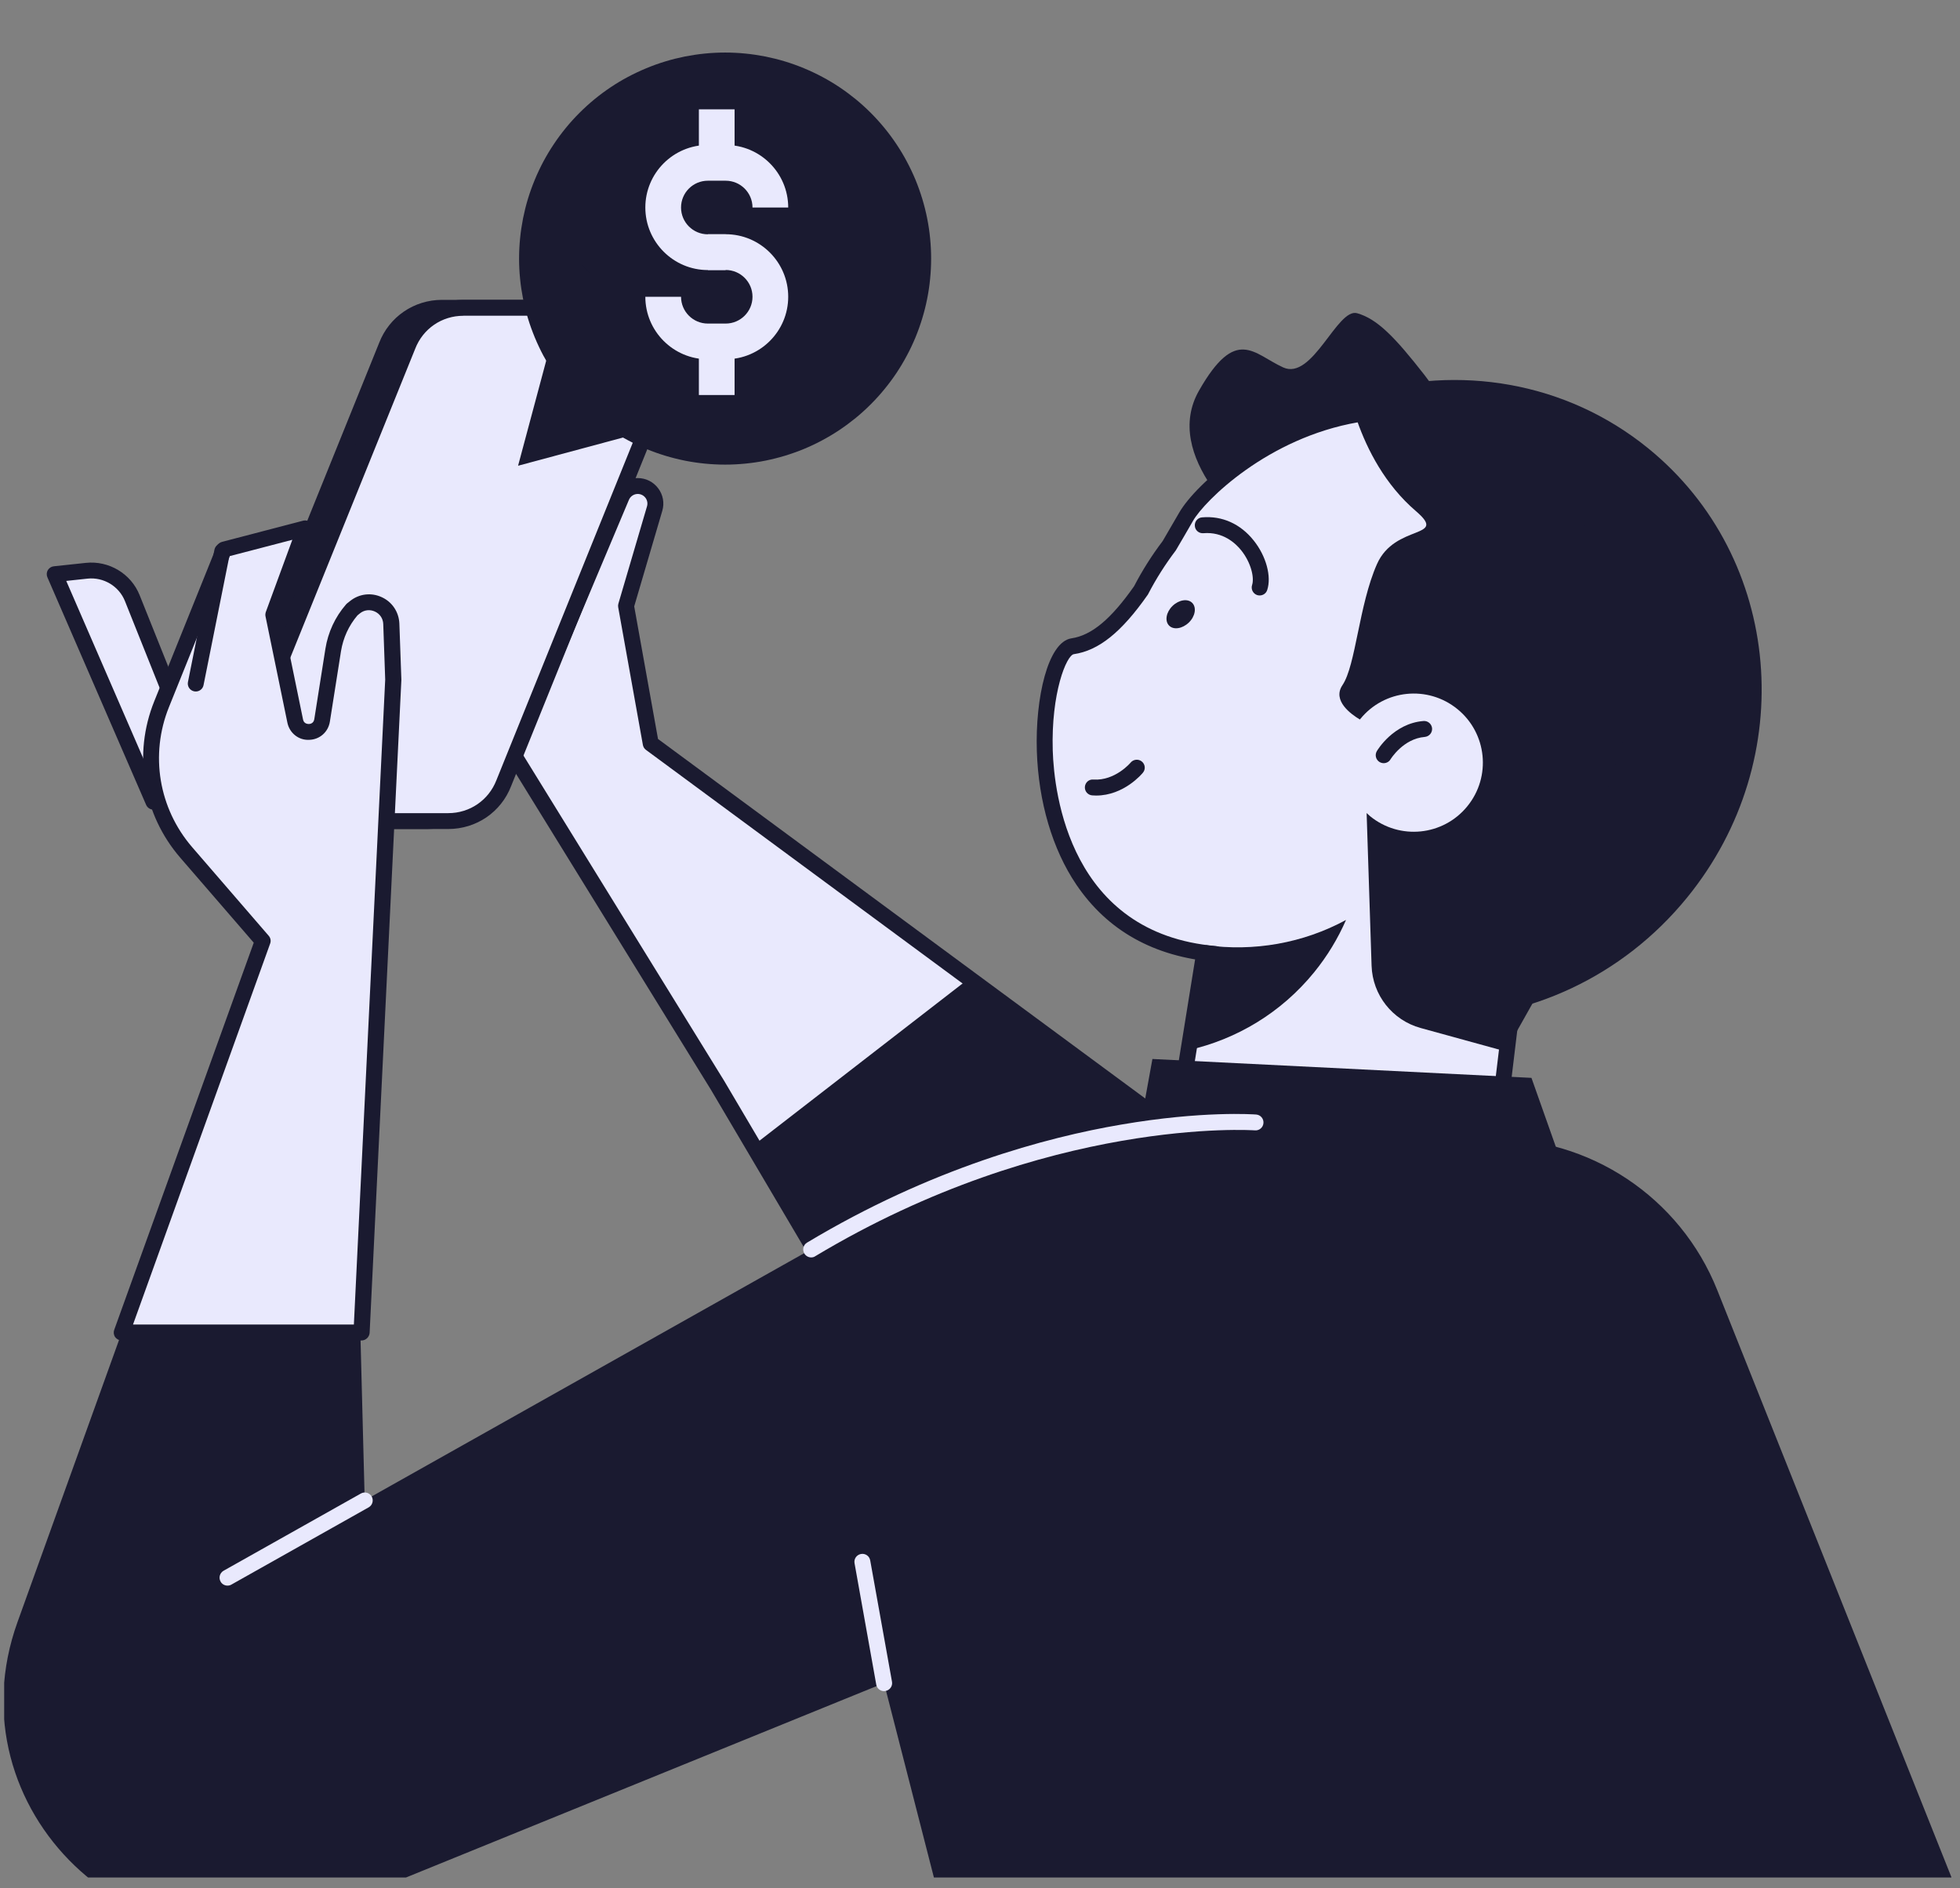 <svg xmlns="http://www.w3.org/2000/svg" xmlns:xlink="http://www.w3.org/1999/xlink" width="245" viewBox="0 0 183.75 177" height="236" preserveAspectRatio="xMidYMid meet"><rect x="0" y="0" width="183.75" height="177" fill="#808080" stroke="none"/><defs><clipPath id="feaab77175"><path d="M 0.391 106 L 182.945 106 L 182.945 176.004 L 0.391 176.004 Z M 0.391 106 " clip-rule="nonzero"></path></clipPath><clipPath id="d1692d209d"><path d="M 48 4.926 L 88 4.926 L 88 44 L 48 44 Z M 48 4.926 " clip-rule="nonzero"></path></clipPath></defs><path fill="#e9e9fd" d="M 67.285 101.773 L 48.105 70.691 L 58.262 46.574 C 58.523 45.965 59.121 45.562 59.785 45.562 C 60.887 45.562 61.68 46.621 61.371 47.68 L 58.688 56.801 L 61 69.691 L 115.23 109.699 L 83.484 129.207 Z M 67.285 101.773 " fill-opacity="1" fill-rule="nonzero"></path><path fill="#1a1a30" d="M 83.492 129.961 C 83.43 129.961 83.371 129.953 83.312 129.941 C 83.117 129.895 82.953 129.77 82.848 129.598 L 66.652 102.16 L 47.473 71.078 C 47.344 70.871 47.324 70.617 47.422 70.402 L 57.578 46.285 C 57.949 45.391 58.824 44.816 59.785 44.816 C 60.547 44.816 61.246 45.164 61.707 45.777 C 62.164 46.387 62.305 47.156 62.09 47.887 L 59.457 56.844 L 61.688 69.273 L 115.676 109.105 C 115.879 109.254 115.988 109.484 115.98 109.738 C 115.973 109.984 115.84 110.215 115.625 110.344 L 83.879 129.852 C 83.758 129.926 83.625 129.961 83.492 129.961 Z M 48.949 70.625 L 67.926 101.379 C 67.926 101.387 67.934 101.387 67.934 101.395 L 83.75 128.188 L 113.91 109.656 L 60.559 70.297 C 60.402 70.184 60.301 70.012 60.27 69.828 L 57.957 56.934 C 57.934 56.82 57.941 56.703 57.973 56.59 L 60.656 47.469 C 60.738 47.195 60.688 46.902 60.516 46.672 C 60.344 46.441 60.074 46.305 59.793 46.305 C 59.426 46.305 59.098 46.523 58.957 46.867 Z M 48.949 70.625 " fill-opacity="1" fill-rule="nonzero"></path><path fill="#1a1a30" d="M 115.23 109.707 L 90.852 91.723 L 70.605 107.395 L 83.492 129.215 Z M 115.23 109.707 " fill-opacity="1" fill-rule="nonzero"></path><path fill="#e9e9fd" d="M 137.609 128.859 L 109.383 111.133 L 114.34 80.371 L 142.895 84.973 Z M 137.609 128.859 " fill-opacity="1" fill-rule="nonzero"></path><path fill="#1a1a30" d="M 137.609 129.613 C 137.465 129.613 137.332 129.574 137.211 129.5 L 108.988 111.766 C 108.734 111.609 108.598 111.312 108.645 111.012 L 113.602 80.25 C 113.633 80.059 113.746 79.879 113.902 79.766 C 114.066 79.648 114.258 79.602 114.453 79.633 L 143.016 84.234 C 143.41 84.301 143.688 84.66 143.633 85.062 L 138.348 128.957 C 138.316 129.207 138.16 129.426 137.93 129.535 C 137.824 129.582 137.719 129.613 137.609 129.613 Z M 110.195 110.758 L 137.012 127.605 L 142.074 85.59 L 114.961 81.223 Z M 110.195 110.758 " fill-opacity="1" fill-rule="nonzero"></path><path fill="#1a1a30" d="M 138.84 44.918 C 138.84 44.918 123.125 53.695 119.844 51.633 C 116.555 49.566 108.934 42.699 112.41 36.613 C 115.887 30.52 117.52 33.176 120.293 34.441 C 123.059 35.711 125.363 28.828 127.234 29.363 C 129.113 29.902 130.738 31.555 133.566 35.18 C 136.391 38.797 138.84 44.918 138.84 44.918 Z M 138.84 44.918 " fill-opacity="1" fill-rule="nonzero"></path><path fill="#e9e9fd" d="M 133.844 94.875 C 140.762 94.004 147.445 90.504 152.277 84.578 C 162.031 72.594 160.316 55.488 148.938 45.77 C 130.254 29.832 113.484 44.508 111.203 48.461 C 110.664 49.387 110.152 50.281 109.645 51.145 C 108.621 52.496 107.734 53.898 106.98 55.352 C 104.945 58.262 102.926 60.246 100.574 60.594 C 96.973 61.133 93.953 87.738 113.961 89.438 Z M 133.844 94.875 " fill-opacity="1" fill-rule="nonzero"></path><path fill="#1a1a30" d="M 133.836 95.621 C 133.461 95.621 133.141 95.344 133.098 94.965 C 133.043 94.555 133.336 94.184 133.746 94.129 C 140.77 93.242 147.145 89.68 151.695 84.102 C 161.129 72.52 159.695 55.934 148.445 46.328 C 141.719 40.586 134.617 38.32 127.332 39.582 C 118.824 41.051 112.918 46.957 111.844 48.828 C 111.305 49.758 110.793 50.652 110.277 51.52 C 110.262 51.543 110.246 51.57 110.234 51.594 C 109.25 52.891 108.375 54.27 107.637 55.695 C 107.621 55.727 107.609 55.754 107.586 55.777 C 105.141 59.266 103.008 60.984 100.672 61.324 C 99.984 61.43 98.531 64.949 98.695 70.363 C 98.824 74.367 100.293 87.523 114.008 88.688 C 114.414 88.723 114.723 89.082 114.684 89.492 C 114.648 89.902 114.289 90.207 113.879 90.172 C 108.195 89.684 103.828 87.246 100.902 82.922 C 98.668 79.617 97.355 75.168 97.203 70.402 C 97.047 65.465 98.227 60.168 100.449 59.84 C 102.336 59.559 104.148 58.051 106.324 54.949 C 107.086 53.48 107.988 52.055 109.004 50.715 C 109.5 49.863 110.008 48.984 110.539 48.074 C 112.125 45.316 118.598 39.559 127.062 38.098 C 134.805 36.762 142.312 39.141 149.398 45.18 C 161.27 55.309 162.785 72.809 152.836 85.023 C 148.047 90.902 141.328 94.66 133.918 95.59 C 133.902 95.613 133.871 95.621 133.836 95.621 Z M 133.836 95.621 " fill-opacity="1" fill-rule="nonzero"></path><path fill="#1a1a30" d="M 154.543 42.047 C 146.789 35.73 136.691 34.172 127.594 36.926 C 130.062 38.023 132.418 39.422 134.586 41.191 C 149.316 53.184 150.309 76.336 136.809 92.906 C 136.059 93.824 135.281 94.703 134.477 95.539 C 143.262 95.523 152.074 91.625 158.168 84.137 C 168.75 71.148 167.133 52.301 154.543 42.047 Z M 154.543 42.047 " fill-opacity="1" fill-rule="nonzero"></path><path fill="#1a1a30" d="M 129.086 52.891 C 130.777 49.051 135.816 50.551 132.746 47.918 C 126.93 42.938 126.078 34.719 126.078 34.719 C 142.91 33.352 155.094 60.371 155.094 60.371 L 145.059 91.602 L 141.145 98.559 L 133.18 96.367 C 130.531 95.637 128.676 93.273 128.586 90.535 L 128.121 76.219 C 128.227 76.32 128.34 76.418 128.449 76.516 C 131.227 78.777 135.305 78.359 137.562 75.582 C 139.824 72.809 139.406 68.73 136.633 66.473 C 133.855 64.211 129.777 64.629 127.527 67.402 C 127.512 67.418 127.504 67.434 127.488 67.449 C 126.684 66.969 124.871 65.688 125.855 64.227 C 127.109 62.371 127.391 56.73 129.086 52.891 Z M 129.086 52.891 " fill-opacity="1" fill-rule="nonzero"></path><path fill="#1a1a30" d="M 102.762 74.578 C 102.641 74.578 102.523 74.57 102.395 74.562 C 101.984 74.531 101.68 74.176 101.707 73.766 C 101.738 73.355 102.09 73.035 102.508 73.078 C 104.543 73.211 105.988 71.504 105.996 71.488 C 106.258 71.176 106.727 71.125 107.047 71.387 C 107.367 71.645 107.414 72.117 107.152 72.43 C 107.078 72.527 105.371 74.578 102.762 74.578 Z M 102.762 74.578 " fill-opacity="1" fill-rule="nonzero"></path><path fill="#1a1a30" d="M 129.719 71.543 C 129.59 71.543 129.457 71.504 129.34 71.438 C 128.988 71.23 128.867 70.773 129.078 70.414 C 129.137 70.312 130.637 67.812 133.453 67.59 C 133.863 67.559 134.223 67.867 134.258 68.277 C 134.289 68.688 133.984 69.043 133.574 69.082 C 131.547 69.246 130.375 71.16 130.359 71.184 C 130.227 71.414 129.973 71.543 129.719 71.543 Z M 129.719 71.543 " fill-opacity="1" fill-rule="nonzero"></path><path fill="#1a1a30" d="M 118.094 55.82 C 118.02 55.82 117.938 55.809 117.859 55.785 C 117.473 55.656 117.258 55.234 117.383 54.844 C 117.609 54.16 117.293 52.766 116.379 51.609 C 115.84 50.93 114.668 49.832 112.82 49.984 C 112.402 50.02 112.043 49.715 112.016 49.305 C 111.977 48.895 112.285 48.527 112.695 48.5 C 114.578 48.336 116.301 49.109 117.547 50.684 C 118.703 52.137 119.219 54.039 118.801 55.309 C 118.703 55.621 118.414 55.82 118.094 55.82 Z M 118.094 55.82 " fill-opacity="1" fill-rule="nonzero"></path><path fill="#1a1a30" d="M 111.449 58.363 C 110.844 58.945 110.016 59.074 109.598 58.641 C 109.18 58.207 109.324 57.387 109.926 56.801 C 110.531 56.219 111.359 56.09 111.777 56.523 C 112.195 56.957 112.051 57.785 111.449 58.363 Z M 111.449 58.363 " fill-opacity="1" fill-rule="nonzero"></path><path fill="#1a1a30" d="M 113.027 88.598 L 111.441 98.441 C 115.906 97.426 120.082 94.973 123.199 91.148 C 124.445 89.617 125.438 87.961 126.191 86.238 C 122.164 88.426 117.527 89.23 113.027 88.598 Z M 113.027 88.598 " fill-opacity="1" fill-rule="nonzero"></path><path fill="#e9e9fd" d="M 16.859 67.215 L 12.402 56.074 C 11.715 54.352 9.961 53.301 8.121 53.504 L 5.121 53.832 L 14.379 75.16 Z M 16.859 67.215 " fill-opacity="1" fill-rule="nonzero"></path><path fill="#1a1a30" d="M 14.383 75.898 C 14.086 75.898 13.816 75.719 13.699 75.449 L 4.445 54.121 C 4.348 53.906 4.363 53.652 4.48 53.449 C 4.602 53.25 4.809 53.109 5.047 53.086 L 8.047 52.766 C 10.207 52.535 12.289 53.777 13.094 55.801 L 17.555 66.941 C 17.621 67.098 17.621 67.277 17.578 67.441 L 15.094 75.375 C 15.004 75.672 14.734 75.883 14.422 75.898 C 14.406 75.898 14.398 75.898 14.383 75.898 Z M 6.211 54.457 L 14.266 73.02 L 16.07 67.246 L 11.715 56.352 C 11.156 54.949 9.711 54.086 8.211 54.242 Z M 6.211 54.457 " fill-opacity="1" fill-rule="nonzero"></path><g clip-path="url(#feaab77175)"><path fill="#1a1a30" d="M 183.18 176.562 L 160.992 120.938 C 157.52 112.23 149.02 106.574 139.637 106.738 L 103.594 107.391 C 96.465 107.613 89.5 109.551 83.281 113.043 L 34.191 140.648 L 33.789 125.105 L 11.305 125.211 L 1.641 152.059 C -4.668 169.582 12.742 186.301 29.992 179.285 L 82.879 157.777 L 87.785 176.906 Z M 183.18 176.562 " fill-opacity="1" fill-rule="nonzero"></path></g><path fill="#1a1a30" d="M 40.039 76.973 L 26.52 76.973 C 22.586 76.973 19.887 73.02 21.312 69.355 L 36.25 32.414 C 37.086 30.266 39.148 28.848 41.453 28.848 L 54.973 28.848 C 58.906 28.848 61.605 32.801 60.18 36.465 L 45.242 73.414 C 44.406 75.562 42.344 76.973 40.039 76.973 Z M 40.039 76.973 " fill-opacity="1" fill-rule="nonzero"></path><path fill="#1a1a30" d="M 40.039 77.715 L 26.52 77.715 C 24.422 77.715 22.469 76.688 21.289 74.957 C 20.113 73.227 19.859 71.035 20.613 69.09 L 35.547 32.137 C 36.496 29.691 38.816 28.109 41.445 28.109 L 54.969 28.109 C 57.055 28.109 59.008 29.141 60.195 30.871 C 61.371 32.594 61.625 34.793 60.875 36.738 L 45.938 73.691 C 44.988 76.137 42.672 77.715 40.039 77.715 Z M 41.453 29.602 C 39.441 29.602 37.672 30.809 36.941 32.691 L 22.008 69.641 C 21.426 71.148 21.609 72.781 22.527 74.113 C 23.445 75.457 24.898 76.227 26.523 76.227 L 40.047 76.227 C 42.059 76.227 43.824 75.016 44.559 73.137 L 59.492 36.188 C 60.074 34.68 59.891 33.047 58.973 31.707 C 58.055 30.363 56.602 29.594 54.973 29.594 L 41.453 29.594 Z M 41.453 29.602 " fill-opacity="1" fill-rule="nonzero"></path><path fill="#e9e9fd" d="M 42.02 76.973 L 28.5 76.973 C 24.57 76.973 21.871 73.02 23.297 69.355 L 38.234 32.414 C 39.066 30.266 41.133 28.848 43.438 28.848 L 56.957 28.848 C 60.887 28.848 63.586 32.801 62.164 36.465 L 47.227 73.414 C 46.391 75.562 44.324 76.973 42.02 76.973 Z M 42.02 76.973 " fill-opacity="1" fill-rule="nonzero"></path><path fill="#1a1a30" d="M 42.02 77.715 L 28.5 77.715 C 26.414 77.715 24.461 76.688 23.273 74.957 C 22.094 73.227 21.844 71.035 22.594 69.09 L 37.531 32.137 C 38.48 29.691 40.797 28.109 43.43 28.109 L 56.949 28.109 C 59.047 28.109 61 29.141 62.18 30.871 C 63.355 32.602 63.609 34.793 62.855 36.738 L 47.918 73.691 C 46.973 76.137 44.652 77.715 42.02 77.715 Z M 43.438 29.602 C 41.426 29.602 39.656 30.809 38.926 32.691 L 23.988 69.641 C 23.406 71.148 23.594 72.781 24.512 74.113 C 25.43 75.457 26.883 76.227 28.508 76.227 L 42.027 76.227 C 44.043 76.227 45.809 75.016 46.539 73.137 L 61.469 36.188 C 62.051 34.68 61.863 33.047 60.949 31.707 C 60.031 30.363 58.578 29.594 56.949 29.594 L 43.438 29.594 Z M 43.438 29.602 " fill-opacity="1" fill-rule="nonzero"></path><path fill="#e9e9fd" d="M 33.281 56.918 L 32.992 57.148 C 32.066 58.215 31.453 59.527 31.23 60.922 L 30.188 67.531 C 29.961 68.938 27.957 68.984 27.668 67.59 L 25.617 57.625 L 28.59 49.527 L 20.984 51.512 L 15.137 66.016 C 13.242 70.715 14.137 76.074 17.449 79.91 L 24.625 88.215 L 11.41 124.914 L 33.895 124.914 L 36.867 63.742 L 36.684 58.477 C 36.621 56.762 34.633 55.844 33.281 56.918 Z M 33.281 56.918 " fill-opacity="1" fill-rule="nonzero"></path><path fill="#1a1a30" d="M 33.895 125.66 L 11.41 125.66 C 11.164 125.66 10.941 125.539 10.797 125.348 C 10.656 125.145 10.625 124.891 10.707 124.668 L 23.789 88.371 L 16.898 80.402 C 13.387 76.336 12.453 70.723 14.461 65.738 L 20.305 51.234 C 20.395 51.02 20.582 50.855 20.812 50.797 L 28.418 48.812 C 28.688 48.746 28.973 48.828 29.156 49.035 C 29.344 49.246 29.402 49.535 29.305 49.797 L 26.406 57.695 L 28.41 67.449 C 28.492 67.852 28.844 67.867 28.949 67.871 C 29.055 67.871 29.402 67.828 29.465 67.418 L 30.508 60.812 C 30.754 59.273 31.418 57.836 32.438 56.664 C 32.469 56.629 32.5 56.598 32.535 56.566 L 32.828 56.336 C 33.668 55.664 34.801 55.523 35.785 55.98 C 36.77 56.426 37.398 57.379 37.441 58.461 L 37.629 63.727 L 34.652 124.957 C 34.617 125.348 34.289 125.66 33.895 125.66 Z M 12.469 124.168 L 33.176 124.168 L 36.113 63.703 L 35.93 58.508 C 35.914 57.984 35.617 57.543 35.145 57.328 C 34.676 57.113 34.145 57.172 33.742 57.5 L 33.512 57.688 C 32.699 58.641 32.172 59.797 31.969 61.043 L 30.926 67.648 C 30.77 68.633 29.961 69.336 28.973 69.355 C 27.996 69.402 27.137 68.715 26.941 67.738 L 24.891 57.777 C 24.863 57.641 24.879 57.5 24.922 57.367 L 27.406 50.602 L 21.543 52.129 L 15.84 66.285 C 14.043 70.742 14.875 75.777 18.016 79.418 L 25.191 87.723 C 25.371 87.926 25.422 88.207 25.324 88.461 Z M 12.469 124.168 " fill-opacity="1" fill-rule="nonzero"></path><path fill="#e9e9fd" d="M 18.352 64.078 L 20.836 51.676 Z M 18.352 64.078 " fill-opacity="1" fill-rule="nonzero"></path><path fill="#1a1a30" d="M 18.352 64.824 C 18.309 64.824 18.254 64.816 18.203 64.809 C 17.801 64.727 17.539 64.34 17.621 63.93 L 20.105 51.527 C 20.188 51.125 20.574 50.855 20.984 50.945 C 21.387 51.027 21.648 51.414 21.566 51.824 L 19.082 64.227 C 19.016 64.578 18.703 64.824 18.352 64.824 Z M 18.352 64.824 " fill-opacity="1" fill-rule="nonzero"></path><g clip-path="url(#d1692d209d)"><path fill="#1a1a30" d="M 87.293 24.242 C 87.293 24.875 87.262 25.504 87.199 26.133 C 87.141 26.762 87.047 27.387 86.922 28.008 C 86.801 28.629 86.645 29.242 86.461 29.848 C 86.277 30.453 86.066 31.047 85.824 31.633 C 85.582 32.215 85.312 32.789 85.012 33.344 C 84.715 33.902 84.391 34.445 84.039 34.973 C 83.688 35.496 83.312 36.004 82.91 36.492 C 82.508 36.984 82.086 37.449 81.637 37.898 C 81.191 38.344 80.723 38.77 80.234 39.172 C 79.742 39.57 79.234 39.949 78.711 40.301 C 78.184 40.652 77.641 40.977 77.086 41.273 C 76.527 41.574 75.957 41.844 75.371 42.086 C 74.785 42.328 74.191 42.539 73.586 42.723 C 72.98 42.906 72.367 43.059 71.746 43.184 C 71.129 43.309 70.504 43.398 69.871 43.461 C 69.242 43.523 68.613 43.555 67.98 43.555 C 67.348 43.555 66.715 43.523 66.086 43.461 C 65.457 43.398 64.832 43.309 64.211 43.184 C 63.59 43.059 62.98 42.906 62.375 42.723 C 61.77 42.539 61.172 42.328 60.59 42.086 C 60.004 41.844 59.434 41.574 58.875 41.273 C 58.316 40.977 57.773 40.652 57.25 40.301 C 56.723 39.949 56.215 39.57 55.727 39.172 C 55.238 38.77 54.77 38.344 54.324 37.898 C 53.875 37.449 53.449 36.984 53.051 36.492 C 52.648 36.004 52.273 35.496 51.922 34.973 C 51.57 34.445 51.246 33.902 50.945 33.344 C 50.648 32.789 50.379 32.215 50.137 31.633 C 49.895 31.047 49.68 30.453 49.496 29.848 C 49.312 29.242 49.16 28.629 49.035 28.008 C 48.914 27.387 48.82 26.762 48.758 26.133 C 48.695 25.504 48.664 24.875 48.664 24.242 C 48.664 23.609 48.695 22.977 48.758 22.348 C 48.82 21.719 48.914 21.094 49.035 20.473 C 49.16 19.852 49.312 19.238 49.496 18.633 C 49.68 18.027 49.895 17.434 50.137 16.848 C 50.379 16.266 50.648 15.695 50.945 15.137 C 51.246 14.578 51.57 14.035 51.922 13.512 C 52.273 12.984 52.648 12.477 53.051 11.988 C 53.449 11.5 53.875 11.031 54.324 10.582 C 54.77 10.137 55.238 9.711 55.727 9.309 C 56.215 8.91 56.723 8.531 57.25 8.18 C 57.773 7.828 58.316 7.504 58.875 7.207 C 59.434 6.91 60.004 6.641 60.59 6.398 C 61.172 6.156 61.77 5.941 62.375 5.758 C 62.98 5.574 63.59 5.422 64.211 5.297 C 64.832 5.176 65.457 5.082 66.086 5.02 C 66.715 4.957 67.348 4.926 67.98 4.926 C 68.613 4.926 69.242 4.957 69.871 5.02 C 70.504 5.082 71.129 5.176 71.746 5.297 C 72.367 5.422 72.98 5.574 73.586 5.758 C 74.191 5.941 74.785 6.156 75.371 6.398 C 75.957 6.641 76.527 6.91 77.086 7.207 C 77.641 7.504 78.184 7.828 78.711 8.18 C 79.234 8.531 79.742 8.91 80.234 9.309 C 80.723 9.711 81.191 10.137 81.637 10.582 C 82.086 11.031 82.508 11.5 82.91 11.988 C 83.312 12.477 83.688 12.984 84.039 13.512 C 84.391 14.035 84.715 14.578 85.012 15.137 C 85.312 15.695 85.582 16.266 85.824 16.848 C 86.066 17.434 86.277 18.027 86.461 18.633 C 86.645 19.238 86.801 19.852 86.922 20.473 C 87.047 21.094 87.141 21.719 87.199 22.348 C 87.262 22.977 87.293 23.609 87.293 24.242 Z M 87.293 24.242 " fill-opacity="1" fill-rule="nonzero"></path></g><path fill="#1a1a30" d="M 48.57 43.66 L 53.805 24.105 L 60.961 31.266 L 68.113 38.418 L 58.336 41.035 Z M 48.57 43.66 " fill-opacity="1" fill-rule="nonzero"></path><path fill="#e9e9fd" d="M 82.879 158.531 C 82.52 158.531 82.207 158.277 82.148 157.918 L 80.113 146.539 C 80.039 146.137 80.309 145.75 80.715 145.676 C 81.125 145.602 81.508 145.867 81.582 146.277 L 83.625 157.652 C 83.699 158.055 83.43 158.441 83.02 158.516 C 82.969 158.523 82.926 158.531 82.879 158.531 Z M 82.879 158.531 " fill-opacity="1" fill-rule="nonzero"></path><path fill="#e9e9fd" d="M 21.328 148.641 C 21.066 148.641 20.812 148.508 20.68 148.262 C 20.477 147.902 20.605 147.449 20.961 147.246 L 33.832 140.008 C 34.191 139.805 34.645 139.934 34.848 140.289 C 35.047 140.648 34.922 141.102 34.562 141.305 L 21.691 148.547 C 21.582 148.613 21.453 148.641 21.328 148.641 Z M 21.328 148.641 " fill-opacity="1" fill-rule="nonzero"></path><path fill="#1a1a30" d="M 105.066 115.645 L 108.039 99.273 L 143.574 101.043 L 148.211 114.152 Z M 105.066 115.645 " fill-opacity="1" fill-rule="nonzero"></path><path fill="#e9e9fd" d="M 76.047 117.875 C 75.797 117.875 75.551 117.746 75.406 117.508 C 75.199 117.156 75.309 116.695 75.66 116.488 C 87.285 109.508 98.098 106.613 105.117 105.422 C 112.746 104.113 117.555 104.465 117.766 104.48 C 118.176 104.512 118.48 104.867 118.449 105.277 C 118.422 105.688 118.062 105.996 117.652 105.965 C 117.465 105.949 98.262 104.668 76.43 117.762 C 76.316 117.844 76.184 117.875 76.047 117.875 Z M 76.047 117.875 " fill-opacity="1" fill-rule="nonzero"></path><path fill="#e9e9fd" d="M 65.52 10.25 L 68.867 10.25 L 68.867 15.27 L 65.52 15.27 Z M 65.52 10.25 " fill-opacity="1" fill-rule="nonzero"></path><path fill="#e9e9fd" d="M 65.52 32.012 L 68.867 32.012 L 68.867 37.031 L 65.52 37.031 Z M 65.52 32.012 " fill-opacity="1" fill-rule="nonzero"></path><path fill="#e9e9fd" d="M 68.031 25.316 L 66.363 25.316 C 63.133 25.316 60.5 22.684 60.5 19.453 C 60.5 16.223 63.125 13.59 66.363 13.59 L 68.031 13.59 C 71.262 13.59 73.895 16.215 73.895 19.453 L 70.547 19.453 C 70.547 18.066 69.418 16.941 68.031 16.941 L 66.363 16.941 C 64.973 16.941 63.848 18.066 63.848 19.453 C 63.848 20.84 64.973 21.965 66.363 21.965 L 68.031 21.965 Z M 68.031 25.316 " fill-opacity="1" fill-rule="nonzero"></path><path fill="#e9e9fd" d="M 68.031 33.68 L 66.363 33.68 C 63.133 33.68 60.5 31.055 60.5 27.82 L 63.848 27.82 C 63.848 29.207 64.973 30.332 66.363 30.332 L 68.031 30.332 C 69.418 30.332 70.547 29.207 70.547 27.82 C 70.547 26.434 69.418 25.309 68.031 25.309 L 66.363 25.309 L 66.363 21.957 L 68.031 21.957 C 71.262 21.957 73.895 24.582 73.895 27.82 C 73.895 31.055 71.262 33.68 68.031 33.68 Z M 68.031 33.68 " fill-opacity="1" fill-rule="nonzero"></path></svg>